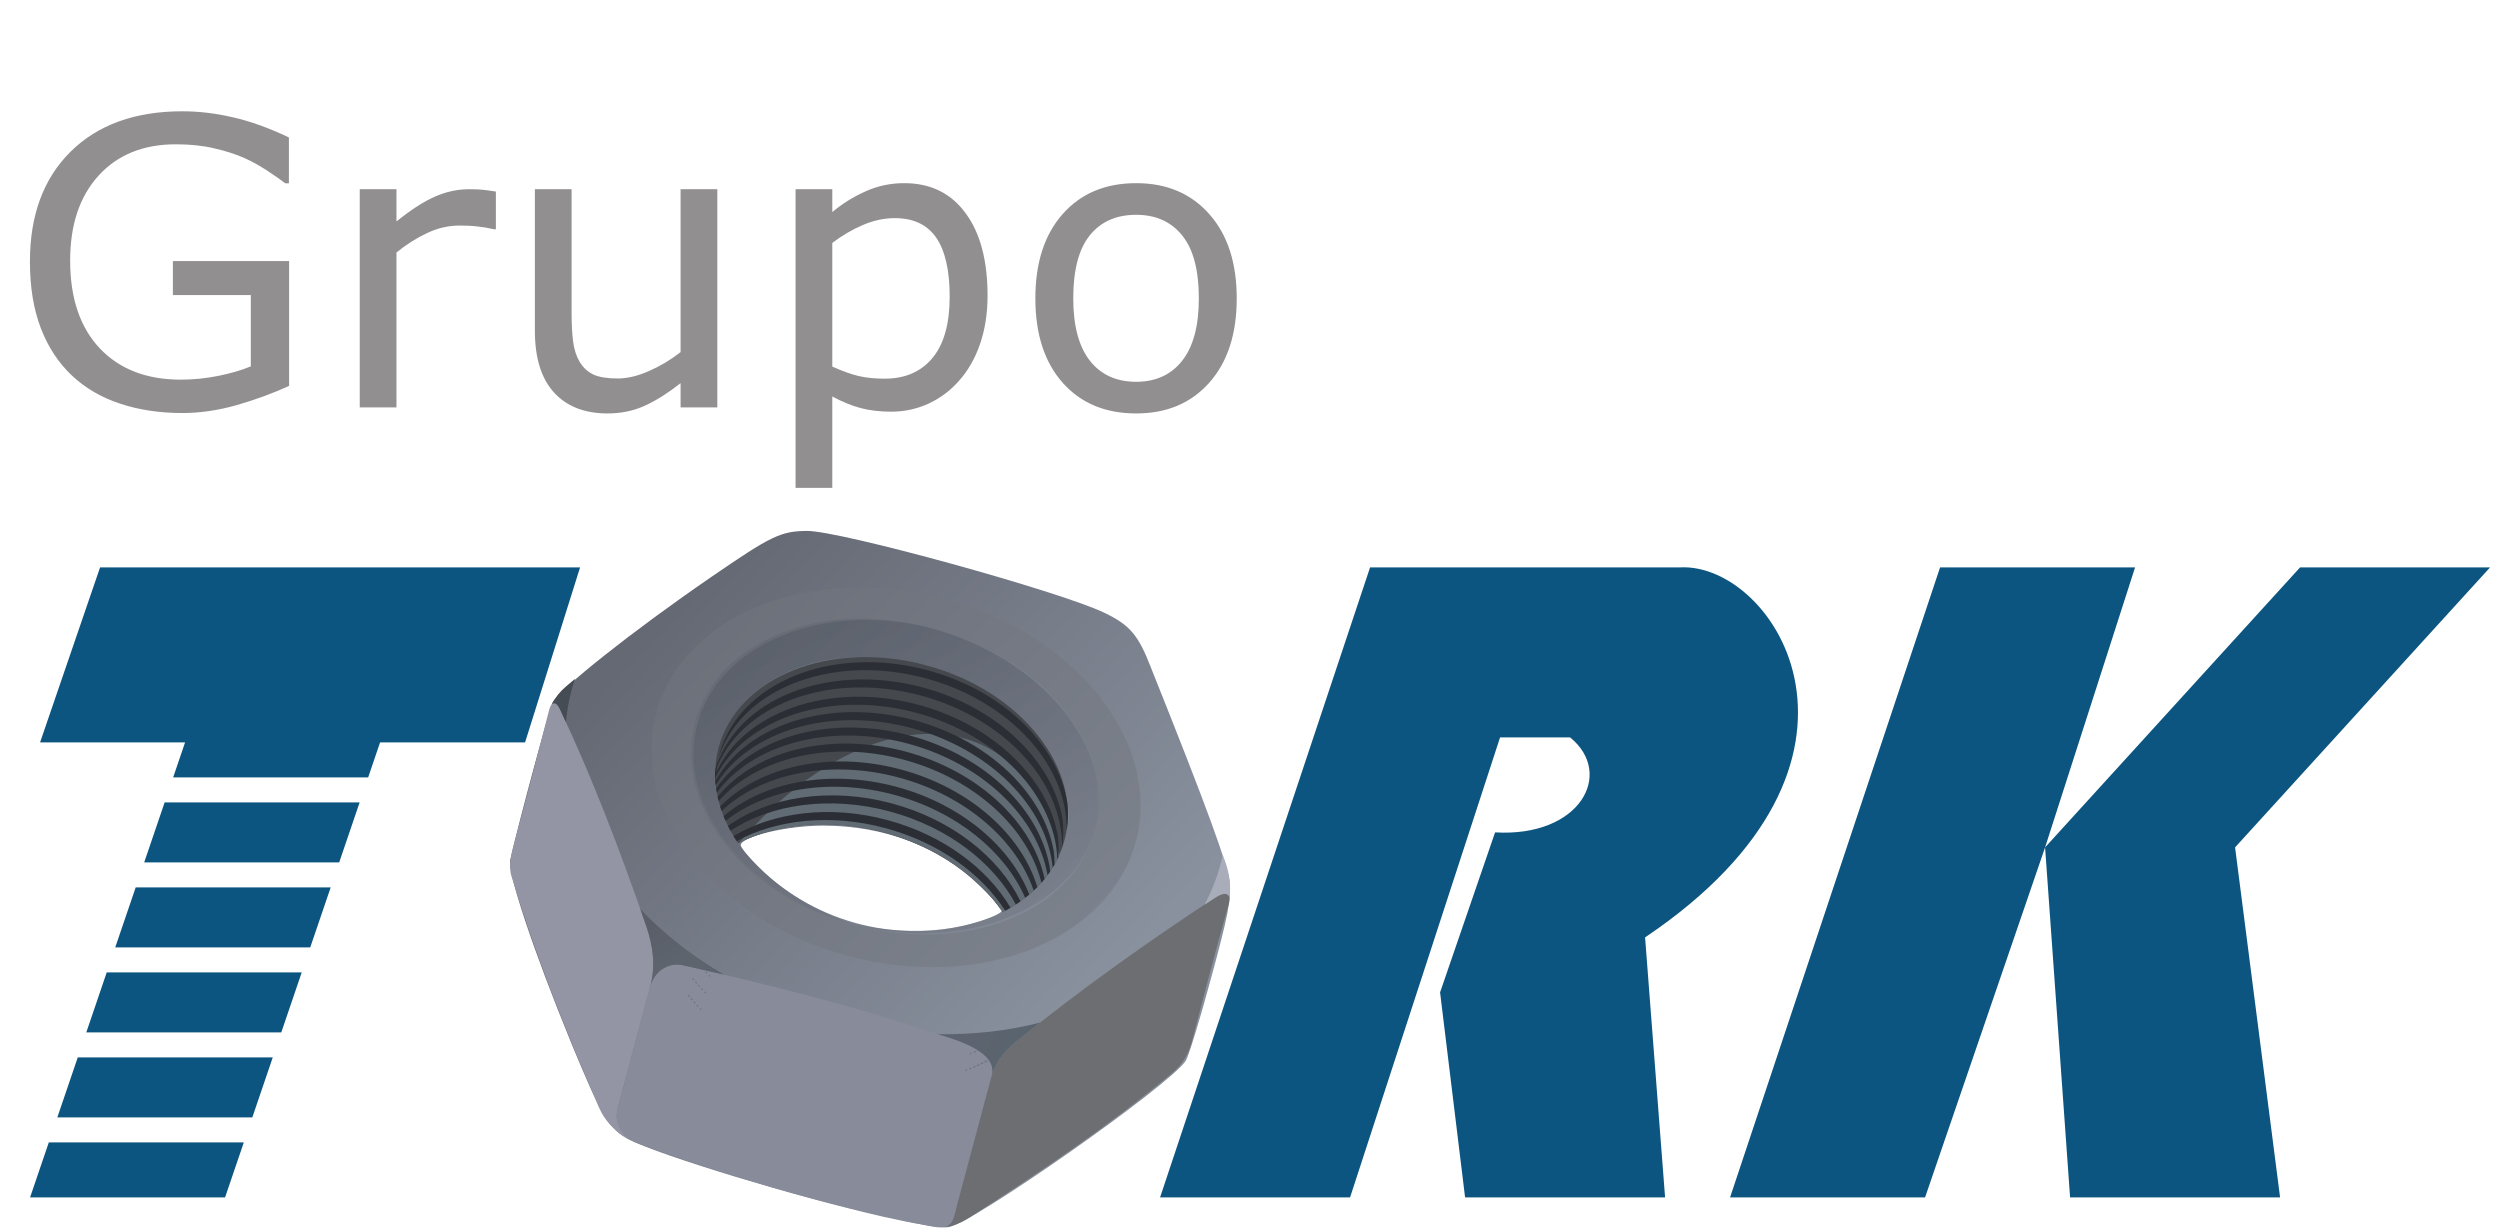 <svg width="250" height="123" viewBox="0 0 250 123" fill="none" xmlns="http://www.w3.org/2000/svg">
<path d="M28.91 38.59C27.321 39.319 25.583 39.957 23.695 40.504C21.82 41.038 20.003 41.304 18.245 41.304C15.98 41.304 13.903 40.992 12.015 40.367C10.127 39.742 8.519 38.804 7.191 37.554C5.85 36.291 4.814 34.716 4.085 32.828C3.356 30.927 2.992 28.707 2.992 26.168C2.992 21.519 4.346 17.854 7.054 15.172C9.775 12.476 13.506 11.129 18.245 11.129C19.899 11.129 21.585 11.331 23.304 11.734C25.036 12.125 26.898 12.795 28.89 13.746V18.336H28.538C28.135 18.023 27.549 17.613 26.781 17.105C26.012 16.598 25.257 16.174 24.515 15.836C23.616 15.432 22.594 15.1 21.449 14.84C20.316 14.566 19.027 14.43 17.581 14.43C14.326 14.43 11.748 15.478 9.847 17.574C7.959 19.657 7.015 22.483 7.015 26.051C7.015 29.814 8.005 32.743 9.984 34.84C11.963 36.923 14.658 37.965 18.07 37.965C19.32 37.965 20.563 37.841 21.8 37.594C23.05 37.346 24.144 37.027 25.081 36.637V29.508H17.288V26.109H28.91V38.59ZM49.588 22.926H49.392C48.845 22.795 48.312 22.704 47.791 22.652C47.283 22.587 46.678 22.555 45.974 22.555C44.842 22.555 43.748 22.808 42.693 23.316C41.638 23.811 40.623 24.456 39.646 25.25V40.738H35.974V18.922H39.646V22.144C41.105 20.973 42.387 20.146 43.494 19.664C44.614 19.169 45.753 18.922 46.912 18.922C47.55 18.922 48.012 18.941 48.299 18.98C48.585 19.006 49.015 19.065 49.588 19.156V22.926ZM71.731 40.738H68.059V38.316C66.822 39.293 65.637 40.041 64.504 40.562C63.371 41.083 62.121 41.344 60.754 41.344C58.462 41.344 56.678 40.647 55.403 39.254C54.126 37.847 53.488 35.79 53.488 33.082V18.922H57.16V31.344C57.16 32.45 57.212 33.401 57.316 34.195C57.421 34.976 57.642 35.647 57.981 36.207C58.332 36.78 58.788 37.197 59.348 37.457C59.908 37.717 60.721 37.847 61.789 37.847C62.74 37.847 63.775 37.6 64.895 37.105C66.028 36.611 67.082 35.979 68.059 35.211V18.922H71.731V40.738ZM98.756 29.566C98.756 31.337 98.502 32.958 97.995 34.429C97.487 35.888 96.771 37.125 95.846 38.141C94.987 39.104 93.971 39.853 92.799 40.387C91.641 40.907 90.41 41.168 89.108 41.168C87.975 41.168 86.947 41.044 86.022 40.797C85.111 40.549 84.18 40.165 83.229 39.644V48.785H79.557V18.922H83.229V21.207C84.206 20.387 85.299 19.703 86.51 19.156C87.734 18.596 89.036 18.316 90.416 18.316C93.047 18.316 95.091 19.312 96.549 21.305C98.021 23.284 98.756 26.038 98.756 29.566ZM94.967 29.664C94.967 27.034 94.518 25.068 93.62 23.765C92.721 22.463 91.341 21.812 89.479 21.812C88.424 21.812 87.363 22.04 86.295 22.496C85.228 22.952 84.206 23.551 83.229 24.293V36.656C84.271 37.125 85.163 37.444 85.905 37.613C86.66 37.782 87.513 37.867 88.463 37.867C90.508 37.867 92.103 37.177 93.249 35.797C94.394 34.416 94.967 32.372 94.967 29.664ZM123.673 29.84C123.673 33.394 122.761 36.2 120.938 38.258C119.115 40.315 116.674 41.344 113.614 41.344C110.528 41.344 108.074 40.315 106.251 38.258C104.441 36.2 103.536 33.394 103.536 29.84C103.536 26.285 104.441 23.479 106.251 21.422C108.074 19.351 110.528 18.316 113.614 18.316C116.674 18.316 119.115 19.351 120.938 21.422C122.761 23.479 123.673 26.285 123.673 29.84ZM119.884 29.84C119.884 27.014 119.33 24.918 118.224 23.551C117.117 22.17 115.58 21.48 113.614 21.48C111.622 21.48 110.073 22.17 108.966 23.551C107.872 24.918 107.325 27.014 107.325 29.84C107.325 32.574 107.879 34.651 108.985 36.07C110.092 37.476 111.635 38.179 113.614 38.179C115.567 38.179 117.097 37.483 118.204 36.09C119.324 34.683 119.884 32.6 119.884 29.84Z" fill="#918F8F"/>
<path d="M88.384 121.689C79.404 119.623 66.168 115.596 62.912 113.957C60.944 112.959 60.122 111.569 57.152 104.371C53.324 95.034 50.713 87.23 51.035 85.947C52.036 81.564 54.863 71.194 55.256 70.268C55.9 68.949 63.198 63.141 71.14 57.689C77.15 53.555 78.081 53.127 80.656 53.092C83.84 53.02 106.056 59.15 110.457 61.288C112.961 62.499 113.819 63.462 115.072 66.704C120.76 80.923 122.835 86.589 122.978 88.335C123.121 89.938 122.799 91.613 121.117 97.778C120.008 101.912 118.864 105.618 118.577 106.081C116.968 108.54 97.148 122.438 94.823 122.723C94.108 122.83 91.389 122.366 88.384 121.689ZM97.792 92.183C99.116 91.791 100.189 91.293 100.189 91.043C100.189 90.829 99.152 89.689 97.9 88.513C93.857 84.629 88.384 82.562 82.302 82.562C78.653 82.562 74.074 83.667 74.074 84.522C74.074 84.771 74.932 85.805 75.97 86.802C81.658 92.397 90.208 94.5 97.792 92.183Z" fill="url(#paint0_linear_2_35)"/>
<path fill-rule="evenodd" clip-rule="evenodd" d="M106.68 82.918C106.008 88.738 99.008 95.238 85.138 92.389C75.008 88.738 68.508 80.238 72.901 72.27C74.008 70.238 79.508 63.238 93.008 66.605C106.008 70.738 107.508 80.238 106.68 82.918ZM93.063 62.8C82.097 59.86 71.697 64.069 69.508 72.238C67.32 80.408 74.171 89.45 85.138 92.389C96.104 95.329 107.32 91.088 109.508 82.918C111.696 74.749 104.03 65.739 93.063 62.8Z" fill="url(#paint1_linear_2_35)" fill-opacity="0.5"/>
<path fill-rule="evenodd" clip-rule="evenodd" d="M113.579 84.156C110.937 94.02 98.057 99.14 84.817 95.591C71.576 92.041 62.98 81.164 65.622 71.3C68.264 61.435 81.144 56.314 94.385 59.864C107.625 63.414 116.221 74.292 113.579 84.156ZM93.563 62.934C82.597 59.993 71.929 64.235 69.74 72.404C67.552 80.574 74.672 89.583 85.638 92.522C96.604 95.463 107.273 91.222 109.461 83.052C111.648 74.882 104.53 65.873 93.563 62.934Z" fill="url(#paint2_linear_2_35)" fill-opacity="0.5"/>
<path d="M92.602 66.519C102.155 69.079 108.355 76.926 106.45 84.043C105.612 87.17 103.347 89.638 100.26 91.203C97.818 87.622 93.595 84.637 88.368 83.235C83.016 81.801 77.744 82.331 73.809 84.325C71.789 81.363 70.989 77.991 71.853 74.769C73.758 67.652 83.05 63.958 92.602 66.519Z" fill="#45484D"/>
<path d="M105.952 85.466C104.881 87.923 102.862 89.883 100.26 91.203C97.818 87.622 93.596 84.637 88.368 83.236C83.05 81.811 77.814 82.324 73.887 84.288C86.765 69.381 102.453 69.763 105.952 85.466Z" fill="#606B74"/>
<path d="M92.518 67.817C100.979 70.085 106.789 76.571 106.663 83.045L106.667 83.027C106.683 82.923 106.698 82.819 106.711 82.715L106.715 82.687C106.727 82.587 106.739 82.485 106.748 82.385L106.753 82.343C106.761 82.248 106.768 82.153 106.774 82.056L106.778 81.994C106.783 81.907 106.786 81.821 106.788 81.735L106.791 81.636C106.792 81.562 106.794 81.488 106.793 81.415C106.793 81.37 106.793 81.325 106.792 81.279C106.791 81.221 106.789 81.16 106.788 81.101C106.786 81.038 106.784 80.977 106.78 80.914C106.778 80.872 106.777 80.83 106.774 80.787C106.769 80.713 106.764 80.64 106.758 80.567L106.755 80.523L106.75 80.477C106.741 80.372 106.73 80.268 106.717 80.162C105.725 74.424 100.285 69.041 92.734 67.016C83.182 64.455 73.865 68.24 71.93 75.469C71.648 76.52 71.538 77.588 71.585 78.651L71.583 78.628L71.58 78.606C71.57 78.515 71.561 78.424 71.552 78.333L71.55 78.311L71.549 78.287L71.546 78.265C71.539 78.182 71.533 78.097 71.528 78.014C71.526 77.978 71.525 77.941 71.523 77.906C71.519 77.838 71.516 77.771 71.514 77.703C71.513 77.652 71.512 77.601 71.511 77.549C71.51 77.492 71.51 77.435 71.51 77.377C71.51 77.317 71.51 77.256 71.512 77.198C71.566 76.887 71.632 76.578 71.715 76.27C73.65 69.042 82.966 65.257 92.518 67.817Z" fill="#2C2E35"/>
<path d="M92.057 69.545C100.515 71.812 106.326 78.298 106.201 84.772C106.357 83.815 106.37 82.849 106.254 81.889C105.261 76.152 99.822 70.767 92.271 68.743C82.796 66.203 73.553 69.907 71.516 77.023C71.514 77.073 71.513 77.123 71.512 77.172C73.913 70.486 82.875 67.083 92.057 69.545Z" fill="#2C2E35"/>
<path d="M91.594 71.272C99.806 73.474 105.523 79.65 105.734 85.933C105.768 85.864 105.8 85.795 105.833 85.726C105.892 85.023 105.876 84.317 105.793 83.616C104.8 77.879 99.359 72.493 91.81 70.469C82.916 68.086 74.228 71.203 71.509 77.477C71.51 77.584 71.512 77.691 71.516 77.797C74.462 71.847 82.931 68.949 91.594 71.272Z" fill="#2C2E35"/>
<path d="M91.181 72.813C99.082 74.931 104.671 80.728 105.273 86.758C105.335 86.658 105.397 86.556 105.456 86.452C105.457 86.021 105.431 85.588 105.38 85.158C104.386 79.42 98.947 74.036 91.396 72.011C82.935 69.743 74.66 72.455 71.534 78.126C71.543 78.251 71.554 78.377 71.568 78.501C74.866 73.121 82.936 70.603 91.181 72.813Z" fill="#2C2E35"/>
<path d="M90.769 74.355C98.326 76.382 103.771 81.775 104.755 87.52C104.842 87.401 104.929 87.283 105.012 87.161C105 87.007 104.985 86.853 104.967 86.7C103.974 80.963 98.534 75.577 90.984 73.554C82.933 71.395 75.052 73.744 71.612 78.862C71.632 78.997 71.654 79.133 71.678 79.268C75.25 74.427 82.929 72.253 90.769 74.355Z" fill="#2C2E35"/>
<path d="M90.338 75.958C97.522 77.884 102.794 82.85 104.145 88.267C104.252 88.147 104.357 88.024 104.459 87.9C103.287 82.315 97.927 77.133 90.554 75.156C82.926 73.112 75.449 75.113 71.76 79.683C71.79 79.827 71.824 79.97 71.86 80.113C75.649 75.808 82.922 73.97 90.338 75.958Z" fill="#2C2E35"/>
<path d="M89.861 77.747C96.598 79.553 101.656 84.036 103.371 89.056C103.494 88.943 103.614 88.827 103.731 88.71C102.173 83.506 97.015 78.805 90.074 76.945C82.921 75.027 75.902 76.668 72.012 80.65C72.059 80.799 72.107 80.948 72.159 81.097C76.111 77.375 82.923 75.887 89.861 77.747Z" fill="#2C2E35"/>
<path d="M89.397 79.474C95.684 81.159 100.506 85.173 102.518 89.781C102.657 89.672 102.794 89.562 102.928 89.45C101.047 84.645 96.111 80.414 89.613 78.672C82.929 76.881 76.362 78.195 72.357 81.622C72.419 81.777 72.484 81.933 72.554 82.087C76.587 78.913 82.938 77.742 89.397 79.474Z" fill="#2C2E35"/>
<path d="M88.952 81.139C94.777 82.7 99.346 86.262 101.585 90.442C101.743 90.34 101.897 90.235 102.049 90.128C99.911 85.738 95.216 81.958 89.166 80.337C82.953 78.671 76.841 79.691 72.794 82.595C72.874 82.757 72.957 82.917 73.043 83.077C77.086 80.42 82.972 79.535 88.952 81.139Z" fill="#2C2E35"/>
<path d="M88.506 82.803C93.839 84.234 98.12 87.341 100.523 91.065C100.702 90.969 100.879 90.871 101.052 90.77C98.719 86.822 94.295 83.497 88.721 82.002C83 80.468 77.365 81.212 73.348 83.606C73.45 83.774 73.554 83.94 73.663 84.106C77.637 81.953 83.033 81.336 88.506 82.803Z" fill="#2C2E35"/>
<path d="M65.008 98.698C63.926 102.743 62.843 106.786 61.76 110.831C61.352 112.354 62.306 113.802 63.786 114.341C61.811 113.601 60.514 112.184 59.874 110.702C56.5 102.891 53.477 95.316 51.142 87.61C50.812 86.523 51.152 85.266 51.513 83.946C52.691 79.65 53.812 75.303 54.914 70.988C55.123 70.167 55.593 70.074 55.967 70.864C59.121 77.537 61.925 84.784 64.636 92.651C65.325 94.648 65.571 96.672 65.008 98.698Z" fill="#9395A4"/>
<path d="M68.303 96.528C76.104 98.275 85.025 100.478 92.812 103.127C94.304 103.634 99.898 104.837 99.173 107.545L95.718 120.442C95.311 121.964 95.372 123.074 93.178 122.645C83.399 120.73 72.968 117.693 63.786 114.342C62.306 113.802 61.351 112.354 61.759 110.831L65.008 98.698C65.416 97.175 66.765 96.184 68.303 96.528Z" fill="#888B9A"/>
<path d="M95.718 120.442L95.773 120.24L95.827 120.039L95.88 119.837L95.934 119.636L95.988 119.434L96.042 119.233L96.059 119.169L99.173 107.544C99.66 105.919 100.751 104.863 101.935 103.908C108.238 98.819 114.792 94.17 121.501 89.765C122.51 89.103 123.2 89.227 122.865 90.422C121.584 94.981 120.381 99.561 119.19 104.145C118.888 105.302 118.3 106.396 117.279 107.251C110.886 112.612 104.029 117.185 97.16 121.624C96.239 122.221 95.296 122.693 94.234 122.727C95.365 122.62 95.391 121.664 95.718 120.442Z" fill="#6D6E72"/>
<path d="M56.596 68.648C56.897 68.392 57.2 68.137 57.503 67.882C57.376 68.26 57.259 68.642 57.155 69.03C56.874 70.079 56.687 71.138 56.59 72.199C56.383 71.753 56.176 71.307 55.967 70.864C55.705 70.309 55.395 70.191 55.161 70.452C55.523 69.747 56.007 69.15 56.596 68.648Z" fill="#454C54"/>
<path d="M72.413 97.469C71.018 97.143 69.643 96.829 68.303 96.528C66.765 96.184 65.416 97.176 65.008 98.698C65.571 96.672 65.325 94.648 64.636 92.651C64.435 92.069 64.234 91.488 64.031 90.913C66.373 93.374 69.198 95.6 72.413 97.469Z" fill="url(#paint3_linear_2_35)"/>
<path d="M104.017 102.251C103.321 102.798 102.626 103.35 101.936 103.908C100.751 104.863 99.66 105.92 99.173 107.545C99.785 105.256 95.888 104.044 93.765 103.416C97.362 103.479 100.82 103.074 104.017 102.251Z" fill="url(#paint4_linear_2_35)"/>
<path d="M122.272 85.517C122.794 86.767 123.158 88.108 122.947 89.781C122.833 89.265 122.35 89.288 121.666 89.678L120.455 90.47C121.318 88.842 121.913 87.189 122.272 85.517Z" fill="#A9ADBA"/>
<path d="M71.005 97.636C70.967 97.597 70.928 97.558 70.891 97.517M70.695 97.311C70.656 97.269 70.616 97.226 70.577 97.183" stroke="#6B707C" stroke-width="0.1"/>
<path d="M97.81 105.049L97.761 105.071M97.57 105.152C97.508 105.178 97.445 105.204 97.383 105.23M97.148 105.323C97.099 105.341 97.052 105.359 97.003 105.378M70.559 99.301C70.521 99.262 70.482 99.221 70.444 99.182M70.249 98.976C70.21 98.934 70.169 98.891 70.13 98.849M69.954 98.653C69.91 98.606 69.869 98.558 69.826 98.509C69.869 98.557 69.911 98.606 69.954 98.653ZM69.67 98.328C69.625 98.275 69.579 98.223 69.536 98.17C69.58 98.223 69.625 98.275 69.67 98.328ZM69.39 97.994C69.348 97.942 69.306 97.891 69.264 97.839C69.306 97.891 69.348 97.942 69.39 97.994Z" stroke="#6B707C" stroke-width="0.1"/>
<path d="M97.945 106.451C97.862 106.491 97.778 106.53 97.692 106.569M97.542 106.638C97.467 106.671 97.392 106.704 97.316 106.736M97.124 106.817C97.062 106.842 96.999 106.869 96.937 106.894M96.701 106.988C96.654 107.005 96.605 107.025 96.558 107.044M70.114 100.967C70.074 100.927 70.036 100.888 69.997 100.847M69.803 100.642C69.763 100.599 69.724 100.555 69.684 100.513M69.507 100.318C69.465 100.27 69.422 100.223 69.381 100.175M69.224 99.993C69.179 99.941 69.134 99.888 69.089 99.835M68.944 99.659C68.902 99.607 68.86 99.556 68.819 99.504M98.715 106.061C98.626 106.11 98.536 106.157 98.446 106.203C98.537 106.157 98.626 106.11 98.715 106.061ZM98.333 106.261C98.246 106.304 98.159 106.348 98.071 106.391C98.159 106.347 98.246 106.304 98.333 106.261Z" stroke="#6B707C" stroke-width="0.1"/>
<path d="M249.008 56.738L223.508 84.738L228.008 119.738H207.008L204.508 84.738L192.508 119.738H173.008L194.008 56.738H213.508L204.508 84.738L230.008 56.738H249.008Z" fill="#0C5580"/>
<path d="M137.008 56.738L116.008 119.738H135.008L150.008 73.738H157.008C161.471 77.37 158.008 83.738 149.508 83.238L144.008 99.238L146.508 119.738H166.508L164.508 93.738C190.508 76.238 177.508 56.238 168.008 56.738H137.008Z" fill="#0C5580"/>
<path fill-rule="evenodd" clip-rule="evenodd" d="M4.008 74.238L10.008 56.738H58.008L52.508 74.238H38.008L36.816 77.738H17.316L18.508 74.238H4.008ZM14.42 86.238L16.464 80.238H35.964L33.92 86.238H14.42ZM11.524 94.738L13.569 88.738H33.069L31.024 94.738H11.524ZM8.629 103.238L10.673 97.238H30.173L28.129 103.238H8.629ZM5.733 111.738L7.777 105.738H27.277L25.233 111.738H5.733ZM4.882 114.238H24.382L22.508 119.738H3.008L4.882 114.238Z" fill="#0C5580"/>
<defs>
<linearGradient id="paint0_linear_2_35" x1="70.008" y1="58.238" x2="111.508" y2="97.238" gradientUnits="userSpaceOnUse">
<stop stop-color="#656974"/>
<stop offset="1" stop-color="#89919E"/>
</linearGradient>
<linearGradient id="paint1_linear_2_35" x1="85.008" y1="61.738" x2="98.008" y2="92.238" gradientUnits="userSpaceOnUse">
<stop stop-color="#4E545E"/>
<stop offset="1" stop-color="#6F737F"/>
</linearGradient>
<linearGradient id="paint2_linear_2_35" x1="72.008" y1="62.738" x2="107.008" y2="92.238" gradientUnits="userSpaceOnUse">
<stop stop-color="#71757E"/>
<stop offset="1" stop-color="#72767F"/>
</linearGradient>
<linearGradient id="paint3_linear_2_35" x1="65.008" y1="92.738" x2="67.008" y2="96.238" gradientUnits="userSpaceOnUse">
<stop stop-color="#5A5E69"/>
<stop offset="1" stop-color="#5D646E"/>
</linearGradient>
<linearGradient id="paint4_linear_2_35" x1="96.508" y1="103.238" x2="100.508" y2="105.238" gradientUnits="userSpaceOnUse">
<stop stop-color="#5E646F"/>
<stop offset="1" stop-color="#5A646E"/>
</linearGradient>
</defs>
</svg>
